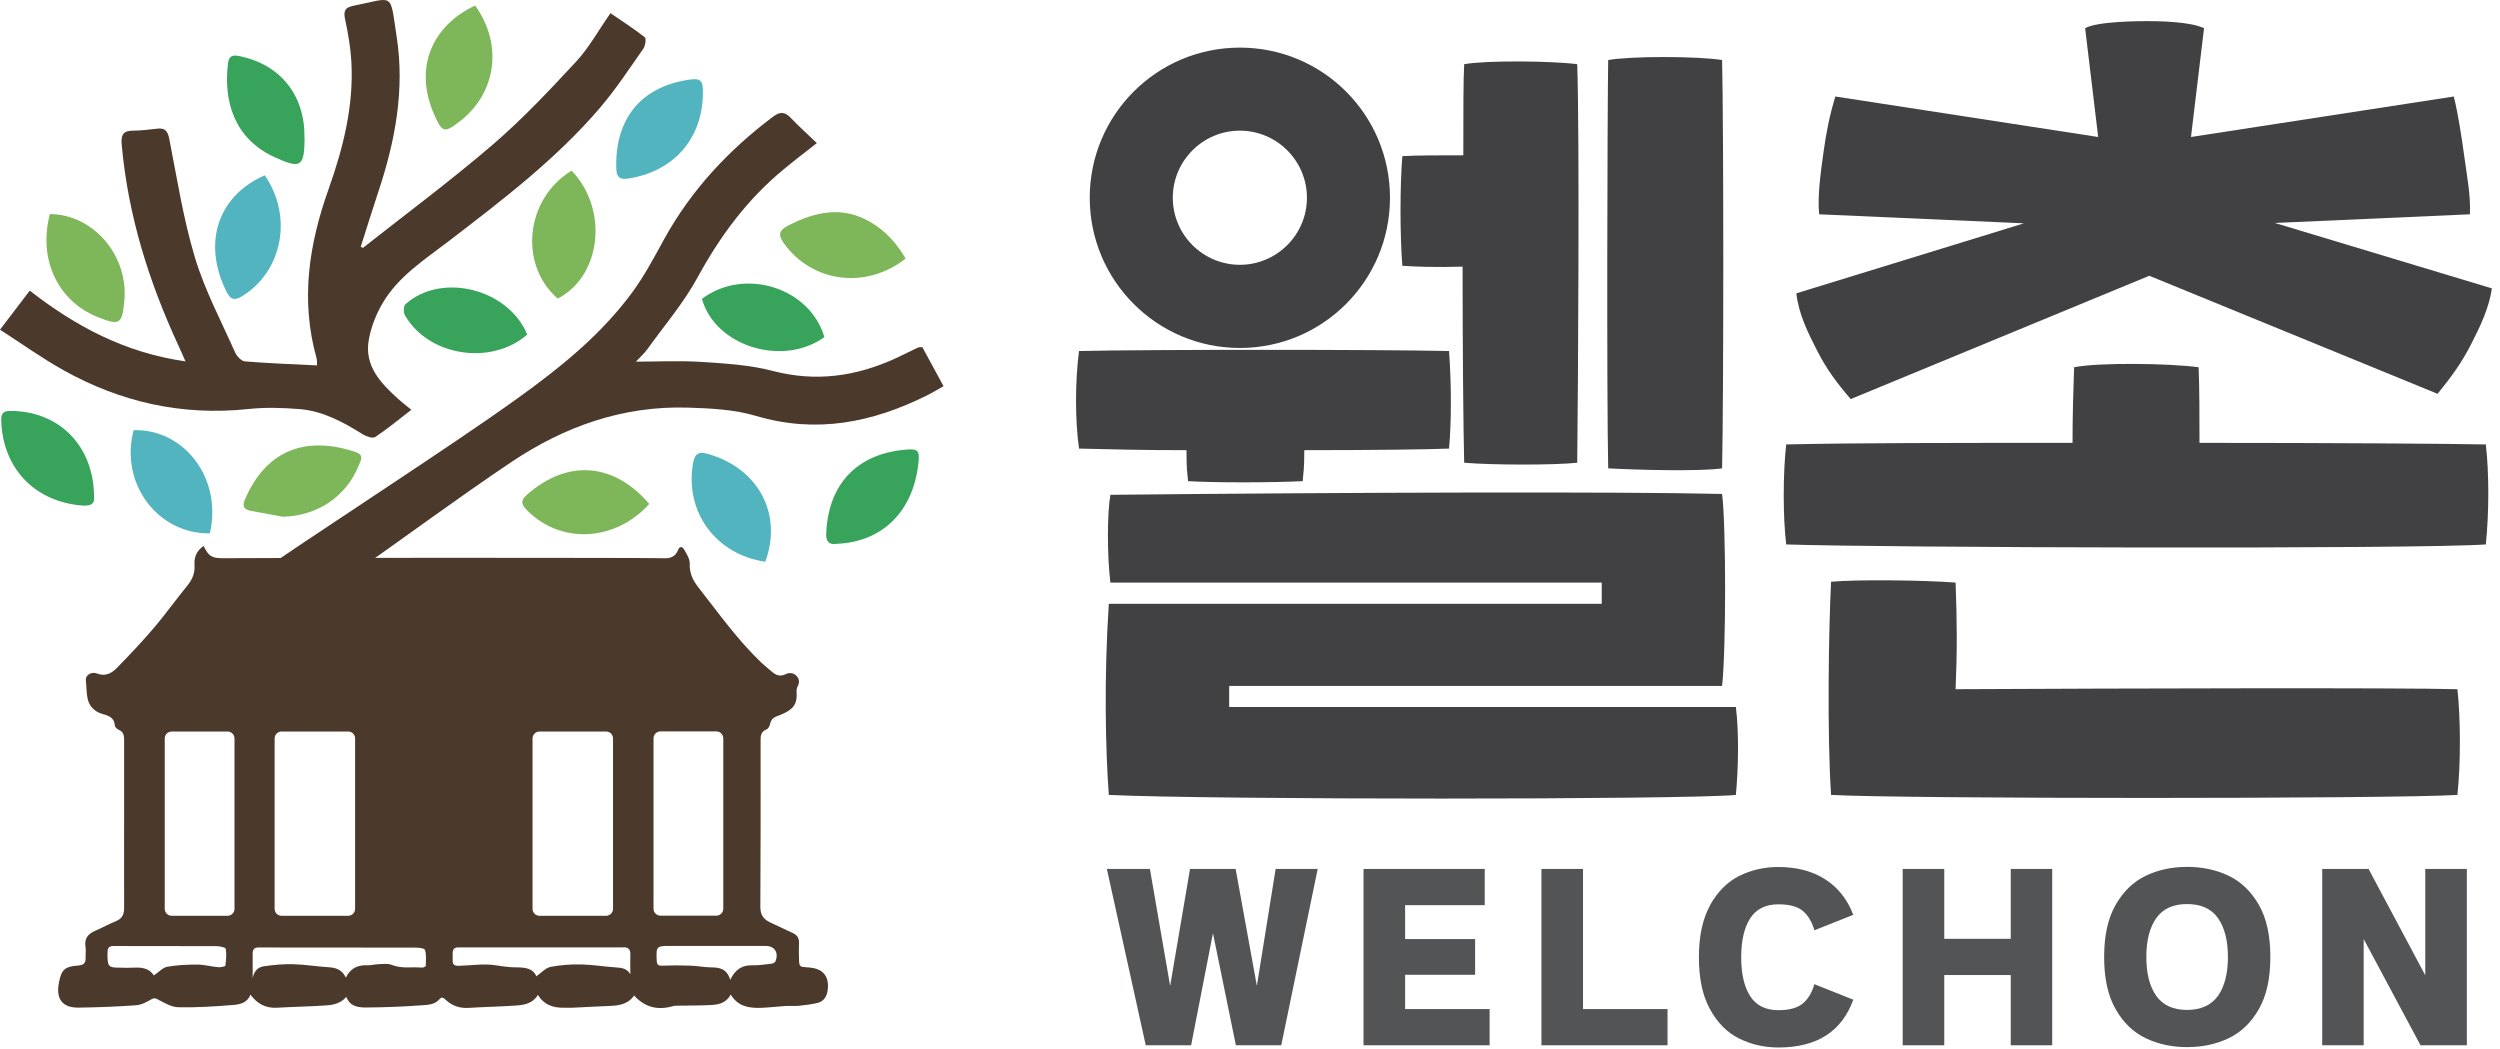 <svg width="205" height="86" viewBox="0 0 205 86" fill="none" xmlns="http://www.w3.org/2000/svg">
<path d="M19.82 47.944C25.58 43.904 36.81 36.724 42.52 32.604C45.99 30.104 49.33 27.414 51.88 23.924C52.87 22.564 53.67 21.054 54.48 19.574C56.7 15.564 59.74 12.314 63.38 9.574C63.97 9.124 64.38 9.164 64.87 9.694C65.52 10.374 66.22 11.004 66.98 11.734C66 12.504 65.1 13.184 64.24 13.904C61.28 16.344 59.06 19.344 57.22 22.714C56.08 24.814 54.5 26.664 53.09 28.624C52.81 29.014 52.44 29.334 52.14 29.654C53.96 29.654 55.72 29.564 57.46 29.674C59.44 29.804 61.45 29.914 63.36 30.414C66.9 31.344 70.2 30.864 73.44 29.384C74.06 29.094 74.67 28.794 75.29 28.494C75.34 28.464 75.42 28.484 75.63 28.464C76.17 29.454 76.74 30.504 77.37 31.664C76.87 31.944 76.44 32.214 75.99 32.434C71.52 34.654 66.94 35.574 61.99 34.104C60.21 33.574 58.26 33.484 56.39 33.424C51.09 33.264 46.29 34.964 41.95 37.874C37.54 40.834 33.27 44.004 28.92 47.054" fill="#4B392B"/>
<path d="M29.79 20.303C33.34 17.503 36.97 14.813 40.4 11.863C42.84 9.773 45.06 7.403 47.25 5.043C48.3 3.913 49.06 2.503 50.06 1.083C50.99 1.713 51.96 2.343 52.87 3.053C53 3.153 52.92 3.743 52.76 3.983C51.6 5.633 50.49 7.333 49.18 8.863C45.57 13.073 41.18 16.413 36.81 19.763C34.82 21.293 32.66 22.653 31.36 24.883C30.83 25.793 30.42 26.833 30.24 27.863C29.86 30.003 31.21 31.403 32.64 32.703C32.95 32.983 33.28 33.233 33.73 33.603C32.69 34.403 31.76 35.173 30.77 35.833C30.56 35.973 30.04 35.793 29.75 35.613C28.13 34.603 26.46 33.693 24.53 33.543C23.14 33.433 21.72 33.393 20.33 33.543C14.92 34.113 9.88 32.973 5.18 30.343C3.43 29.363 1.8 28.193 0 27.033C0.9 25.863 1.64 24.883 2.44 23.833C6.21 26.763 10.24 28.923 15.21 29.633C14.96 29.073 14.81 28.713 14.64 28.353C12.21 23.113 10.5 17.663 9.98 11.873C9.91 11.073 10.08 10.713 10.92 10.713C11.57 10.713 12.22 10.623 12.87 10.553C13.51 10.473 13.75 10.723 13.88 11.383C14.52 14.643 15.03 17.943 15.98 21.103C16.79 23.803 18.14 26.333 19.29 28.923C19.43 29.223 19.8 29.613 20.09 29.633C22.03 29.793 23.97 29.863 25.99 29.963C25.99 29.763 26.01 29.533 25.95 29.343C24.63 24.613 25.33 20.033 26.94 15.523C28.15 12.113 29.02 8.653 28.81 5.013C28.74 3.883 28.55 2.753 28.31 1.643C28.16 0.973 28.22 0.623 28.98 0.473C32.39 -0.197 31.95 -0.717 32.53 3.033C33.2 7.383 32.4 11.603 31.02 15.733C30.52 17.233 30.06 18.743 29.58 20.243C29.65 20.273 29.72 20.303 29.8 20.333" fill="#4B392B"/>
<path d="M7.702 40.614C7.842 41.444 7.292 41.504 6.632 41.444C2.772 41.094 0.192 38.324 0.102 34.444C0.092 33.894 0.272 33.694 0.832 33.694C4.812 33.694 7.642 36.504 7.712 40.624" fill="#38A35A"/>
<path d="M38.961 0.454C41.301 3.714 40.641 7.654 37.761 9.904C36.431 10.944 36.271 10.904 35.591 9.364C33.861 5.384 35.591 2.024 38.961 0.454Z" fill="#7DB759"/>
<path d="M74.26 21.204C70.99 23.774 66.58 23.154 64.29 19.964C63.78 19.254 63.86 18.894 64.65 18.484C66.86 17.354 69.07 16.874 71.35 18.194C72.58 18.904 73.52 19.934 74.26 21.204Z" fill="#7DB759"/>
<path d="M68.6 44.594C67.96 44.694 67.71 44.384 67.75 43.704C67.94 39.684 70.26 37.234 74.22 36.874C75.28 36.774 75.43 36.934 75.31 37.984C74.88 41.944 72.36 44.444 68.6 44.594Z" fill="#38A35A"/>
<path d="M67.599 27.644C64.169 30.114 58.629 28.384 57.559 24.504C61.039 21.894 66.409 23.574 67.599 27.644Z" fill="#38A35A"/>
<path d="M4.099 17.554C7.669 17.584 10.539 20.964 10.199 24.654C10.019 26.594 9.819 26.724 7.999 25.994C4.729 24.684 3.119 21.254 4.089 17.554" fill="#7DB759"/>
<path d="M62.752 46.064C58.692 45.464 56.152 41.984 56.822 38.034C56.952 37.284 57.192 36.974 58.052 37.224C62.162 38.384 64.202 42.124 62.752 46.064Z" fill="#51B4BE"/>
<path d="M24.978 11.304C24.958 13.704 24.668 13.874 22.488 12.874C19.268 11.394 18.298 8.374 18.698 5.174C18.778 4.544 19.118 4.494 19.658 4.604C23.008 5.304 25.008 7.804 24.968 11.294" fill="#38A35A"/>
<path d="M50.532 13.244C50.622 9.424 52.842 7.004 56.662 6.514C57.322 6.434 57.612 6.564 57.632 7.294C57.752 10.954 55.642 13.744 52.092 14.534C50.702 14.844 50.492 14.674 50.532 13.234" fill="#51B4BE"/>
<path d="M23.211 42.374C22.321 42.214 21.431 42.054 20.541 41.884C20.001 41.784 19.851 41.484 20.081 40.964C21.851 36.814 25.191 35.724 29.181 37.074C29.881 37.314 29.581 37.774 29.411 38.184C28.371 40.744 26.021 42.294 23.211 42.374Z" fill="#7DB759"/>
<path d="M43.23 27.433C40.27 30.023 35.09 29.203 33.19 25.823C33.07 25.603 33.09 25.083 33.26 24.933C36.23 22.303 41.67 23.683 43.23 27.423" fill="#38A35A"/>
<path d="M46.87 13.994C49.93 17.174 49.31 22.654 45.73 24.484C42.52 21.684 43.08 16.304 46.87 13.994Z" fill="#7DB759"/>
<path d="M17.209 43.734C12.909 43.804 9.8 39.604 10.96 35.274C15.079 35.154 18.25 39.204 17.209 43.734Z" fill="#51B4BE"/>
<path d="M53.238 41.323C50.418 44.443 45.958 44.633 43.208 41.833C42.698 41.313 42.688 41.013 43.258 40.523C46.718 37.523 50.488 38.083 53.248 41.333" fill="#7DB759"/>
<path d="M21.708 14.373C24.038 17.744 23.168 22.233 19.878 24.273C19.208 24.683 18.898 24.573 18.558 23.884C16.598 19.944 17.838 16.073 21.708 14.373Z" fill="#51B4BE"/>
<path d="M66.369 79.324C66.319 79.324 66.259 79.324 66.199 79.324C65.569 79.284 65.539 79.264 65.519 78.664C65.499 78.224 65.499 77.784 65.519 77.344C65.539 76.924 65.369 76.674 64.999 76.504C64.399 76.234 63.809 75.934 63.209 75.664C62.629 75.404 62.339 75.054 62.349 74.344C62.379 69.854 62.369 65.374 62.369 60.884C62.369 60.444 62.319 60.004 62.879 59.794C63.019 59.744 63.119 59.494 63.159 59.324C63.239 58.984 63.439 58.814 63.749 58.714C63.959 58.644 64.159 58.554 64.359 58.454C65.149 58.064 65.389 57.614 65.319 56.694C65.309 56.544 65.359 56.364 65.429 56.234C65.759 55.604 65.069 54.964 64.439 55.274C63.939 55.524 63.609 55.354 63.249 55.044C62.979 54.804 62.699 54.584 62.439 54.344C60.479 52.474 58.919 50.274 57.259 48.154C56.799 47.564 56.529 46.984 56.559 46.214C56.569 45.824 56.299 45.404 56.079 45.034C55.949 44.804 55.719 44.784 55.599 45.104C55.369 45.704 54.879 45.814 54.329 45.774C53.729 45.734 23.139 45.724 18.249 45.774C17.389 45.774 17.089 45.614 16.699 44.764C16.109 45.174 15.909 45.704 15.949 46.304C15.999 46.984 15.779 47.514 15.349 48.034C14.429 49.164 13.579 50.354 12.639 51.464C11.679 52.594 10.659 53.664 9.629 54.724C9.179 55.194 8.679 55.504 7.939 55.224C7.469 55.044 6.989 55.384 7.039 55.784C7.099 56.284 7.079 56.794 7.179 57.264C7.309 57.914 7.749 58.364 8.429 58.554C8.909 58.684 9.379 58.854 9.419 59.494C9.419 59.614 9.599 59.784 9.739 59.844C10.159 60.024 10.179 60.354 10.179 60.734C10.179 62.384 10.179 64.034 10.179 65.694C10.179 68.614 10.169 71.534 10.179 74.444C10.179 74.984 10.019 75.324 9.509 75.534C8.929 75.774 8.369 76.084 7.789 76.334C7.219 76.584 6.909 76.954 7.009 77.614C7.059 77.914 7.009 78.224 7.019 78.524C7.049 78.974 6.849 79.144 6.399 79.174C5.299 79.254 5.029 79.524 4.829 80.594C4.579 81.924 5.119 82.644 6.449 82.624C8.009 82.604 9.579 82.544 11.139 82.434C11.579 82.404 12.019 82.174 12.409 81.944C12.649 81.814 12.729 81.844 12.959 81.964C13.489 82.234 14.059 82.584 14.619 82.594C16.099 82.624 17.579 82.534 19.049 82.414C19.629 82.374 20.259 82.264 20.539 81.564C21.129 82.354 21.829 82.684 22.729 82.634C24.069 82.554 25.419 82.534 26.759 82.444C27.359 82.404 27.949 82.264 28.399 81.744C28.719 82.574 29.419 82.614 30.069 82.614C31.579 82.604 33.089 82.544 34.589 82.434C35.079 82.394 35.649 82.394 36.029 81.944C36.239 81.694 36.379 81.834 36.569 82.004C37.099 82.494 37.729 82.694 38.459 82.644C39.739 82.564 41.039 82.544 42.319 82.454C42.989 82.404 43.679 82.294 44.109 81.584C44.619 82.414 45.359 82.634 46.199 82.634C46.449 82.634 46.699 82.634 46.939 82.634C47.979 82.584 49.019 82.524 50.059 82.484C50.819 82.454 51.529 82.314 51.999 81.634C52.899 82.624 53.959 82.854 55.179 82.504C55.359 82.454 55.549 82.474 55.739 82.464C56.639 82.444 57.539 82.464 58.439 82.404C59.009 82.364 59.579 82.194 59.919 81.554C60.519 82.534 61.389 82.664 62.339 82.644C62.669 82.644 64.009 82.524 64.369 82.494C64.749 82.464 65.139 82.514 65.519 82.474C66.039 82.424 66.549 82.354 67.059 82.234C67.569 82.104 67.809 81.684 67.869 81.194C68.029 80.054 67.469 79.404 66.319 79.334M18.499 79.164C18.489 79.244 18.119 79.324 17.919 79.314C17.239 79.254 16.839 79.104 16.159 79.094C15.339 79.094 14.519 79.134 13.709 79.274C13.349 79.344 13.029 79.704 12.619 79.984C12.279 79.464 11.749 79.324 11.139 79.344C10.619 79.364 10.099 79.364 9.569 79.344C8.959 79.324 8.859 79.214 8.819 78.614C8.809 78.424 8.819 78.234 8.819 78.034C8.819 77.734 8.969 77.574 9.269 77.574C9.439 77.574 9.599 77.574 9.759 77.574C12.509 77.574 14.979 77.574 17.729 77.584C17.999 77.584 18.489 77.684 18.509 77.794C18.589 78.234 18.549 78.714 18.479 79.164M19.229 74.524C19.229 74.844 18.969 75.094 18.659 75.094H14.079C13.759 75.094 13.509 74.834 13.509 74.524V60.554C13.509 60.234 13.769 59.984 14.079 59.984H18.659C18.979 59.984 19.229 60.244 19.229 60.554V74.524ZM22.519 60.554C22.519 60.234 22.779 59.984 23.089 59.984H28.549C28.869 59.984 29.119 60.244 29.119 60.554V74.524C29.119 74.844 28.859 75.094 28.549 75.094H23.089C22.769 75.094 22.519 74.834 22.519 74.524V60.554ZM34.919 79.194C34.919 79.254 34.709 79.354 34.599 79.344C33.619 79.264 33.029 79.464 32.069 79.104C31.759 78.994 31.369 79.054 31.019 79.064C30.719 79.074 30.419 79.164 30.119 79.154C29.329 79.114 28.729 79.404 28.359 80.164C28.059 79.524 27.559 79.344 26.939 79.314C25.959 79.254 24.989 79.084 24.009 79.064C23.219 79.044 22.419 79.124 21.639 79.234C21.129 79.304 20.819 79.664 20.719 80.214C20.719 79.524 20.719 78.834 20.719 78.154C20.719 77.854 20.869 77.694 21.169 77.694C21.329 77.694 21.499 77.694 21.659 77.694C25.919 77.694 29.779 77.694 34.039 77.704C34.319 77.704 34.809 77.754 34.849 77.894C34.969 78.294 34.929 78.754 34.909 79.194M43.669 60.554C43.669 60.234 43.929 59.984 44.239 59.984H49.699C50.019 59.984 50.269 60.244 50.269 60.554V74.524C50.269 74.844 50.009 75.094 49.699 75.094H44.239C43.919 75.094 43.669 74.834 43.669 74.524V60.554ZM51.679 79.874C51.399 79.394 50.949 79.354 50.459 79.324C49.529 79.264 48.609 79.104 47.679 79.084C46.839 79.064 45.979 79.124 45.149 79.284C44.739 79.364 44.399 79.764 43.979 80.054C43.719 79.414 43.069 79.324 42.359 79.324C41.819 79.324 41.269 79.254 40.729 79.164C39.639 78.994 38.759 79.164 37.669 79.194C37.279 79.204 37.099 79.134 37.119 78.724C37.119 78.534 37.119 78.344 37.119 78.144C37.119 77.844 37.259 77.684 37.569 77.684C37.709 77.684 37.849 77.684 37.979 77.684C42.319 77.684 46.449 77.684 50.799 77.684C50.879 77.684 50.969 77.684 51.049 77.684C51.499 77.644 51.709 77.824 51.689 78.294C51.669 78.814 51.689 79.334 51.689 79.864M53.589 74.514V60.544C53.589 60.224 53.849 59.974 54.159 59.974H58.739C59.059 59.974 59.309 60.234 59.309 60.544V74.514C59.309 74.834 59.049 75.084 58.739 75.084H54.159C53.839 75.084 53.589 74.824 53.589 74.514ZM63.579 78.844C63.539 78.934 63.379 79.004 63.269 79.024C62.749 79.084 62.229 79.164 61.719 79.154C60.929 79.134 60.329 79.414 59.879 80.344C59.599 79.424 58.999 79.334 58.319 79.324C57.749 79.324 57.179 79.194 56.599 79.184C55.699 79.154 55.229 79.154 54.329 79.184C53.959 79.204 53.859 79.104 53.849 78.744C53.799 77.614 53.829 77.564 54.929 77.564C57.679 77.564 59.999 77.564 62.749 77.564C63.529 77.564 63.879 78.104 63.579 78.854" fill="#4B392B"/>
<path d="M204.321 23.643L186.541 18.283L202.531 17.573C202.601 16.023 202.311 14.583 202.091 12.963C201.871 11.363 201.581 9.393 201.211 7.913C194.031 9.023 186.841 10.123 179.661 11.233L180.731 2.313C179.521 1.733 176.721 1.733 176.071 1.733C175.561 1.733 171.991 1.733 170.981 2.313C171.341 5.283 171.691 8.263 172.051 11.233L150.501 7.913C150.041 9.383 149.741 10.913 149.531 12.453C149.301 14.133 149.021 16.023 149.171 17.573C154.771 17.823 160.371 18.073 165.961 18.313L147.301 24.053C147.481 25.713 148.241 27.273 149.021 28.783C149.731 30.173 150.551 31.333 151.761 32.723C159.921 29.353 168.081 25.983 176.241 22.613L199.881 32.293C201.081 30.813 201.831 29.773 202.611 28.263C203.321 26.883 204.141 25.203 204.331 23.623" fill="#414143"/>
<path d="M97.272 36.914C93.142 36.914 91.552 36.844 88.482 36.784C88.152 34.514 88.152 31.244 88.482 28.784C93.882 28.654 113.082 28.654 118.822 28.784C119.022 31.584 119.022 34.584 118.822 36.784C117.222 36.854 112.552 36.914 106.952 36.914C106.952 38.584 106.882 38.584 106.822 39.454C104.352 39.584 99.422 39.584 97.422 39.454C97.352 38.654 97.292 38.584 97.292 36.914M142.352 65.184C138.012 65.584 99.462 65.584 90.922 65.184C90.652 61.514 90.522 55.644 90.922 49.514H131.342V47.774H91.052C90.782 45.574 90.782 42.104 91.052 40.574C110.462 40.374 133.012 40.304 141.212 40.504C141.542 43.104 141.542 53.314 141.212 56.244H100.792V57.974H142.342C142.612 60.174 142.542 63.044 142.342 65.174M114.992 21.814C114.792 19.214 114.792 15.274 114.992 12.804C116.192 12.734 117.922 12.734 119.992 12.734C119.992 9.264 119.992 6.534 120.062 5.264C121.862 4.934 127.332 4.994 129.332 5.264C129.532 11.004 129.402 32.014 129.332 37.944C127.532 38.144 122.392 38.144 120.062 37.944C119.992 35.074 119.932 28.474 119.932 21.864C117.732 21.934 115.932 21.864 114.992 21.794M131.872 38.404C131.742 32.334 131.802 9.184 131.872 4.924C133.672 4.594 139.212 4.594 141.212 4.924C141.342 10.594 141.342 32.344 141.212 38.404C139.412 38.674 134.212 38.534 131.872 38.404Z" fill="#414143"/>
<path d="M203.828 44.644C198.088 45.044 154.338 44.914 146.468 44.644C146.198 42.374 146.198 38.904 146.468 36.444C151.868 36.314 160.738 36.314 169.948 36.314C169.948 33.914 170.018 31.774 170.078 30.114C172.078 29.714 177.818 29.784 180.288 30.114C180.358 31.984 180.358 34.114 180.358 36.314C191.228 36.314 200.898 36.384 203.838 36.444C204.108 38.774 204.108 42.044 203.838 44.644M201.508 56.514C201.778 58.914 201.778 62.714 201.508 65.184C196.168 65.514 156.218 65.514 150.148 65.184C149.818 60.244 149.948 51.644 150.148 47.704C152.218 47.504 157.948 47.574 160.358 47.774C160.488 51.104 160.488 53.574 160.358 56.514C175.098 56.444 196.508 56.384 201.518 56.514" fill="#414143"/>
<path d="M101.669 3.904C94.869 3.904 89.359 9.414 89.359 16.214C89.359 23.014 94.869 28.534 101.669 28.534C108.469 28.534 113.979 23.024 113.979 16.214C113.979 9.404 108.469 3.904 101.669 3.904ZM101.669 21.714C98.639 21.714 96.169 19.244 96.169 16.214C96.169 13.184 98.639 10.714 101.669 10.714C104.699 10.714 107.169 13.184 107.169 16.214C107.169 19.244 104.699 21.714 101.669 21.714Z" fill="#414143"/>
<path d="M103.062 80.843L104.602 71.253H108.052L105.062 85.713H101.342L99.462 76.523L97.672 85.713H93.952L90.762 71.253H94.292L95.952 80.843L97.582 71.253H101.322L103.062 80.843Z" fill="#535455"/>
<path d="M115.219 79.933V82.743H122.149V85.713H111.809V71.253H121.749V74.223H115.219V77.003H120.959V79.933H115.219Z" fill="#535455"/>
<path d="M129.808 71.253V82.743H136.738V85.713H126.398V71.253H129.808Z" fill="#535455"/>
<path d="M140.219 74.234C140.829 73.134 141.619 72.334 142.599 71.834C143.579 71.344 144.649 71.094 145.829 71.094C147.319 71.094 148.599 71.424 149.649 72.094C150.709 72.764 151.479 73.734 151.969 75.014L148.779 76.284C148.579 75.584 148.259 75.054 147.829 74.694C147.389 74.334 146.729 74.154 145.829 74.154C144.769 74.154 143.999 74.544 143.509 75.314C143.019 76.084 142.779 77.144 142.779 78.494C142.779 79.844 143.019 80.904 143.509 81.674C143.999 82.444 144.769 82.834 145.829 82.834C146.709 82.834 147.379 82.654 147.819 82.294C148.259 81.934 148.579 81.404 148.779 80.704L151.969 81.974C151.029 84.584 148.989 85.894 145.829 85.894C144.659 85.894 143.579 85.644 142.599 85.154C141.619 84.664 140.829 83.864 140.219 82.754C139.609 81.654 139.309 80.234 139.309 78.504C139.309 76.774 139.609 75.364 140.219 74.254" fill="#535455"/>
<path d="M164.88 76.983V71.253H168.28V85.713H164.88V79.953H159.43V85.713H156.02V71.253H159.43V76.983H164.88Z" fill="#535455"/>
<path d="M175.949 85.133C174.929 84.644 174.099 83.853 173.479 82.743C172.849 81.644 172.539 80.224 172.539 78.474C172.539 76.724 172.849 75.303 173.479 74.204C174.109 73.103 174.929 72.303 175.949 71.814C176.969 71.323 178.099 71.084 179.349 71.084C180.599 71.084 181.719 71.323 182.749 71.814C183.769 72.303 184.599 73.094 185.229 74.204C185.859 75.303 186.169 76.724 186.169 78.474C186.169 80.224 185.859 81.644 185.229 82.743C184.599 83.844 183.779 84.644 182.749 85.133C181.729 85.624 180.599 85.864 179.349 85.864C178.099 85.864 176.979 85.624 175.949 85.133ZM181.879 81.653C182.419 80.883 182.689 79.823 182.689 78.474C182.689 77.124 182.419 76.064 181.879 75.293C181.339 74.523 180.489 74.133 179.339 74.133C178.189 74.133 177.349 74.523 176.809 75.293C176.269 76.064 175.999 77.124 175.999 78.474C175.999 79.823 176.269 80.883 176.809 81.653C177.349 82.424 178.199 82.814 179.339 82.814C180.479 82.814 181.329 82.424 181.879 81.653Z" fill="#535455"/>
<path d="M193.822 85.713H190.422V71.253H194.222L198.872 79.973V71.253H202.282V85.713H198.482L193.822 77.003V85.713Z" fill="#535455"/>
</svg>
